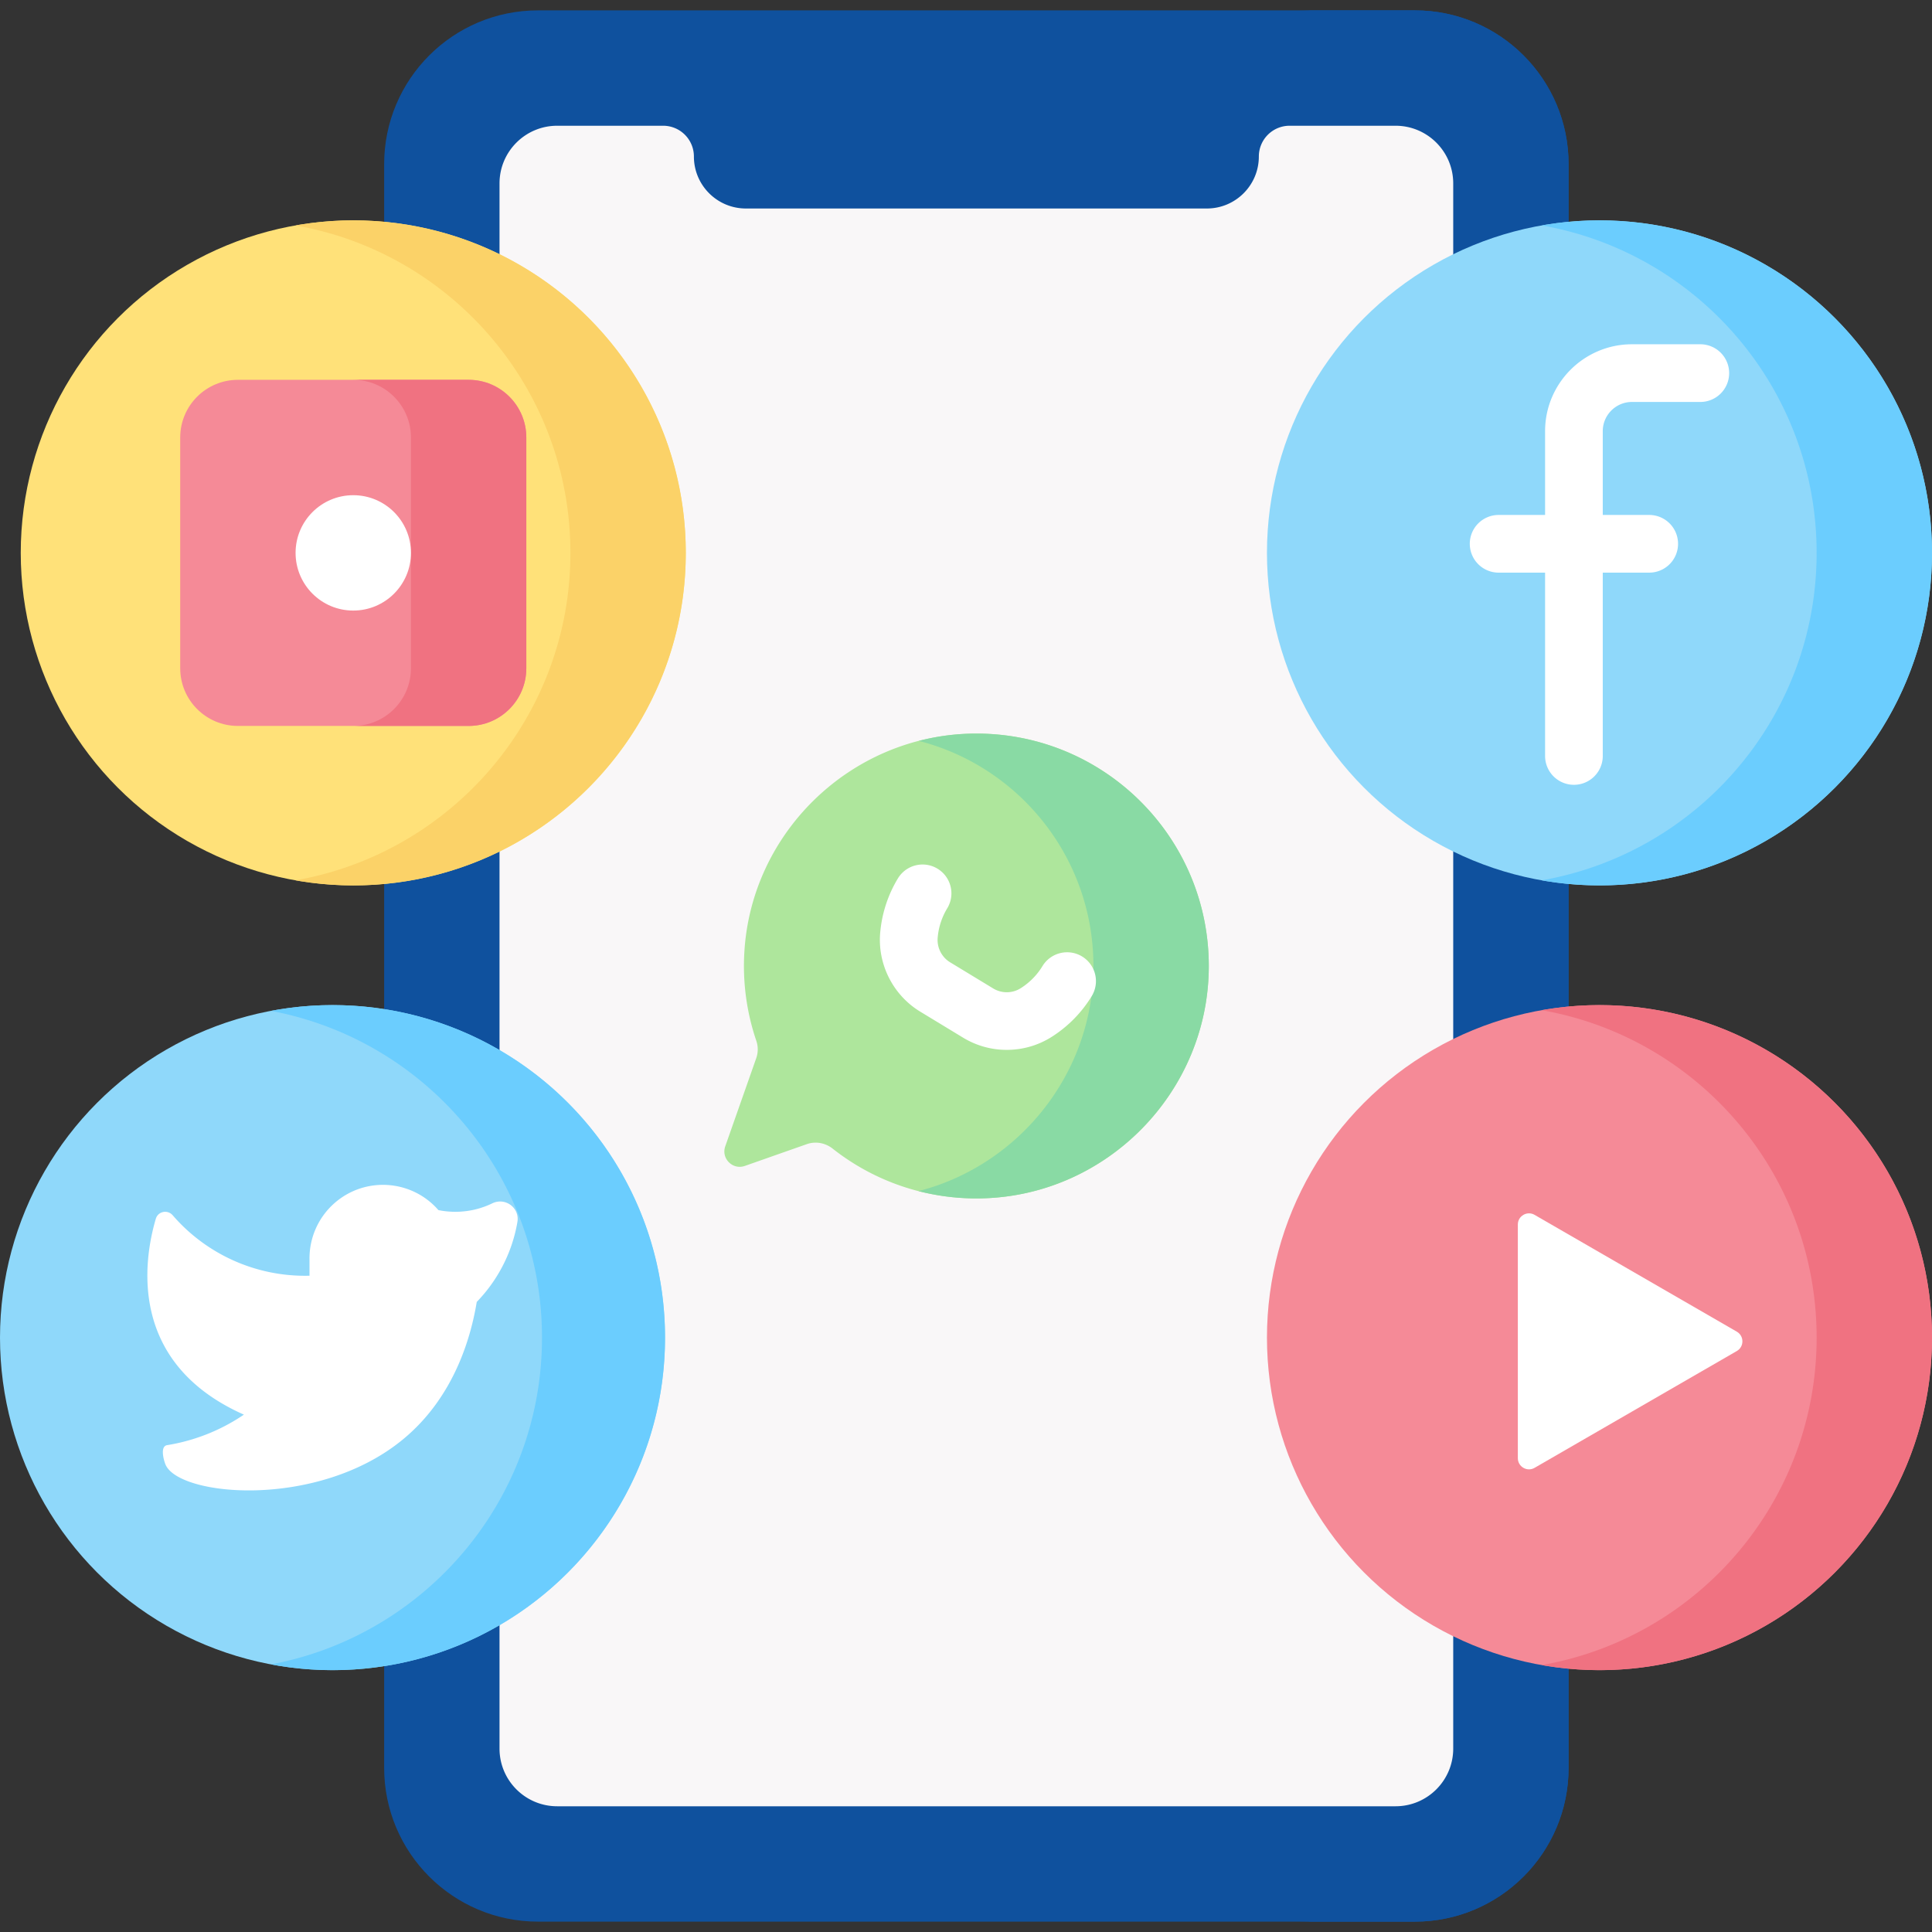 <svg xmlns="http://www.w3.org/2000/svg" version="1.1" xmlns:xlink="http://www.w3.org/1999/xlink" width="120" height="120" x="0" y="0" viewBox="0 0 517.558 517.558" style="enable-background:new 0 0 512 512" xml:space="preserve" class=""><rect x="0" y="0" width="517.558" height="517.558" fill="#333333" stroke="none"/><g><path fill="#0f519e" d="M378.998 514.779H144.117c-22.758 0-41.207-18.449-41.207-41.207V43.986c0-22.758 18.449-41.207 41.207-41.207h234.881c22.758 0 41.207 18.449 41.207 41.207v429.586c.001 22.758-18.449 41.207-41.207 41.207z" opacity="1" data-original="#3d6d93" class=""></path><path fill="#0f519e" d="M378.998 2.779h-30.905c22.758 0 41.207 18.449 41.207 41.207v429.586c0 22.758-18.449 41.207-41.207 41.207h30.905c22.758 0 41.207-18.449 41.207-41.207V43.986c.001-22.758-18.449-41.207-41.207-41.207z" opacity="1" data-original="#335e80" class=""></path><path fill="#f9f7f8" d="M337.227 41.926c0 7.692-6.235 13.927-13.927 13.927H199.815c-7.692 0-13.927-6.235-13.927-13.927a8.24 8.24 0 0 0-8.241-8.241h-28.379c-8.534 0-15.453 6.918-15.453 15.453v419.284c0 8.534 6.918 15.453 15.453 15.453h224.579c8.534 0 15.453-6.918 15.453-15.453V49.137c0-8.534-6.918-15.453-15.453-15.453h-28.379a8.242 8.242 0 0 0-8.241 8.242z" opacity="1" data-original="#f9f7f8" class=""></path><circle cx="261.558" cy="29.316" r="7.726" fill="#0f519e" opacity="1" data-original="#335e80" class=""></circle><circle cx="94.635" cy="148.11" r="89.078" fill="#ffe179" opacity="1" data-original="#ffe179" class=""></circle><path fill="#fbd268" d="M94.635 59.032c-5.274 0-10.431.485-15.453 1.363 41.826 7.32 73.625 43.791 73.625 87.714s-31.799 80.394-73.625 87.714a89.517 89.517 0 0 0 15.453 1.363c49.196 0 89.077-39.881 89.077-89.078s-39.88-89.076-89.077-89.076z" opacity="1" data-original="#fbd268" class=""></path><path fill="#f58a97" d="M125.541 194.468H63.73c-8.534 0-15.453-6.918-15.453-15.453v-61.811c0-8.534 6.918-15.453 15.453-15.453h61.811c8.534 0 15.453 6.918 15.453 15.453v61.811c-.001 8.534-6.919 15.453-15.453 15.453z" opacity="1" data-original="#f58a97"></path><path fill="#f07281" d="M125.541 101.751H94.635c8.534 0 15.453 6.918 15.453 15.453v61.811c0 8.534-6.919 15.453-15.453 15.453h30.905c8.534 0 15.453-6.919 15.453-15.453v-61.811c0-8.534-6.918-15.453-15.452-15.453z" opacity="1" data-original="#f07281" class=""></path><circle cx="94.635" cy="148.11" r="15.453" fill="#ffffff" opacity="1" data-original="#ffffff" class=""></circle><circle cx="89.077" cy="358.333" r="89.077" fill="#8fd8fa" opacity="1" data-original="#8fd8fa"></circle><path fill="#6bcdfe" d="M89.077 269.255c-5.634 0-11.137.547-16.481 1.547 41.318 7.733 72.597 43.968 72.597 87.531 0 43.562-31.278 79.797-72.597 87.531a89.494 89.494 0 0 0 16.481 1.547c49.196 0 89.077-39.881 89.077-89.077s-39.88-89.079-89.077-89.079z" opacity="1" data-original="#6bcdfe" class=""></path><path fill="#ffffff" d="M117.446 324.174c-7.134-8.203-19.567-9.069-27.769-1.935a19.686 19.686 0 0 0-6.765 15.116v4.394a46.837 46.837 0 0 1-36.645-16.188c-1.368-1.583-3.939-1.069-4.529.939-3.229 10.972-7.647 38.576 23.599 52.464a51.13 51.13 0 0 1-20.565 8.173c-1.904.308-.964 3.822-.482 5.08 3.316 8.654 40.717 12.243 63.623-6.596 14.043-11.55 18.339-27.994 19.802-36.854a40.747 40.747 0 0 0 8.543-13.122 40.373 40.373 0 0 0 2.349-8.291c.652-3.806-3.261-6.676-6.736-4.993a22.602 22.602 0 0 1-4.937 1.722 23.034 23.034 0 0 1-9.488.091z" opacity="1" data-original="#ffffff" class=""></path><circle cx="428.48" cy="358.333" r="89.078" fill="#f58a97" opacity="1" data-original="#f58a97"></circle><path fill="#f07281" d="M428.48 269.255c-5.273 0-10.431.485-15.453 1.363 41.826 7.32 73.625 43.792 73.625 87.714 0 43.923-31.799 80.394-73.625 87.714a89.517 89.517 0 0 0 15.453 1.363c49.196 0 89.078-39.881 89.078-89.078 0-49.195-39.882-89.076-89.078-89.076z" opacity="1" data-original="#f07281" class=""></path><path fill="#ffffff" d="M406.609 328.036c0-2.304 2.493-3.744 4.487-2.592l54.176 31.294c1.994 1.152 1.994 4.032 0 5.184l-54.176 31.294c-1.994 1.152-4.487-.288-4.487-2.592z" opacity="1" data-original="#ffffff" class=""></path><circle cx="428.48" cy="148.109" r="89.078" fill="#8fd8fa" opacity="1" data-original="#8fd8fa"></circle><path fill="#6bcdfe" d="M428.48 59.032c-5.273 0-10.431.485-15.453 1.363 41.826 7.32 73.625 43.791 73.625 87.714s-31.799 80.394-73.625 87.714a89.517 89.517 0 0 0 15.453 1.363c49.196 0 89.078-39.881 89.078-89.078 0-49.195-39.882-89.076-89.078-89.076z" opacity="1" data-original="#6bcdfe" class=""></path><path fill="#ffffff" d="M455.494 92.226h-18.309c-12.834 0-23.276 10.442-23.276 23.276v22.448h-12.444a7.725 7.725 0 0 0-7.726 7.726 7.725 7.725 0 0 0 7.726 7.726h12.444v49.112a7.726 7.726 0 1 0 15.452 0v-49.112h12.443a7.725 7.725 0 0 0 7.726-7.726 7.725 7.725 0 0 0-7.726-7.726h-12.443v-22.448c0-4.314 3.509-7.823 7.823-7.823h18.309a7.725 7.725 0 0 0 7.726-7.726 7.723 7.723 0 0 0-7.725-7.727z" opacity="1" data-original="#ffffff" class=""></path><path fill="#aee69c" d="M259.885 196.538c-32.031.84-58.495 26.351-60.469 58.333a62.196 62.196 0 0 0 3.202 23.98 7.103 7.103 0 0 1-.041 4.649l-8.29 23.581c-1.147 3.262 1.992 6.401 5.254 5.254l16.589-5.832c2.36-.83 4.96-.349 6.925 1.2 11.014 8.682 25.025 13.728 40.231 13.316 33.426-.906 60.423-28.589 60.534-62.027.117-35.041-28.713-63.378-63.935-62.454z" opacity="1" data-original="#aee69c"></path><path fill="#89daa4" d="M259.885 196.538a61.493 61.493 0 0 0-13.75 1.938c26.959 6.902 46.877 31.383 46.78 60.516-.096 28.728-20.044 53.19-46.857 60.091a62.39 62.39 0 0 0 17.228 1.935c33.426-.906 60.423-28.589 60.534-62.027.117-35.04-28.713-63.377-63.935-62.453z" opacity="1" data-original="#89daa4"></path><path fill="#ffffff" d="M269.695 281.247a22.414 22.414 0 0 1-11.637-3.236l-11.563-7.02c-7.306-4.439-11.5-12.802-10.684-21.309l.014-.156a33.716 33.716 0 0 1 4.715-14.218 7.726 7.726 0 1 1 13.208 8.022 18.132 18.132 0 0 0-2.537 7.64l-.014.157c-.257 2.675 1.047 5.276 3.32 6.656l11.563 7.02a7.011 7.011 0 0 0 7.41-.107l.159-.104a18.127 18.127 0 0 0 5.608-5.774 7.73 7.73 0 0 1 10.615-2.595 7.728 7.728 0 0 1 2.595 10.615 33.67 33.67 0 0 1-10.418 10.724l-.158.103a22.436 22.436 0 0 1-12.196 3.582z" opacity="1" data-original="#ffffff" class=""></path></g></svg>